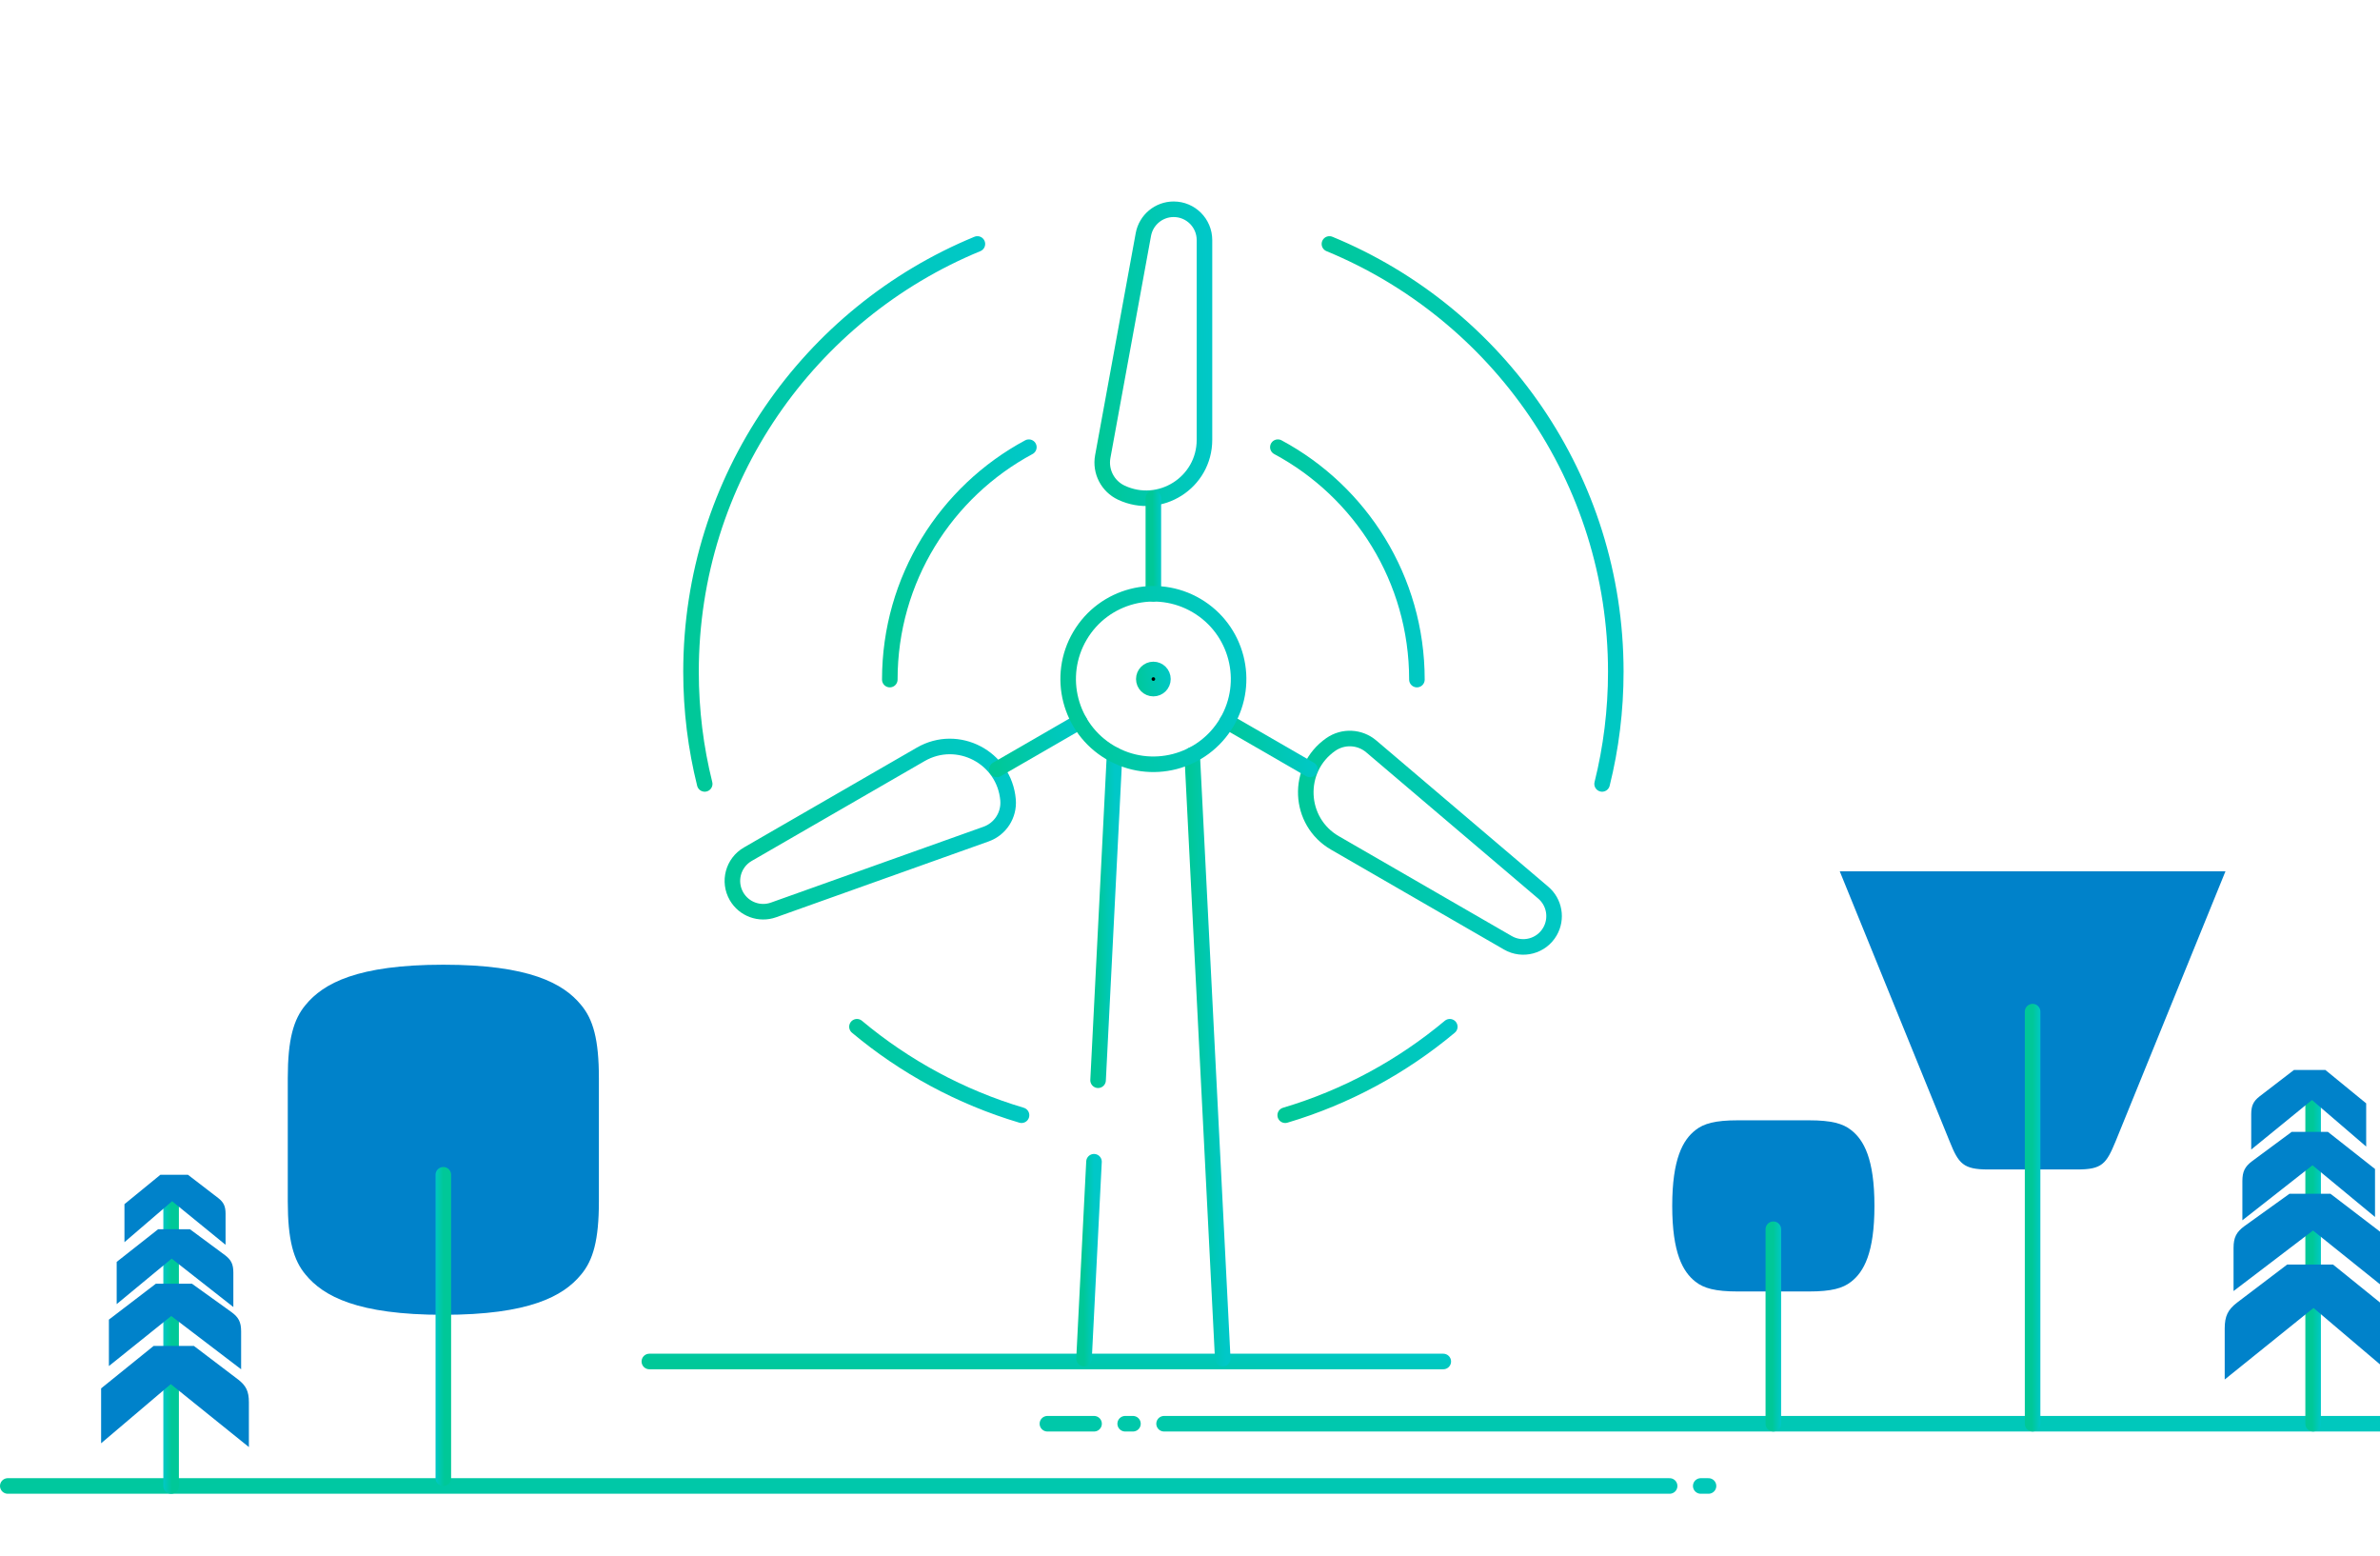<svg width="306" height="200" viewBox="0 0 306 200" fill="none" xmlns="http://www.w3.org/2000/svg">
<g clip-path="url(#clip0_3023_1831)">
<path d="M1 191H214.666M149.666 183H336.666M218.666 191H219.666M145.666 183H144.666M140.666 183H134.666" stroke="url(#paint0_linear_3023_1831)" stroke-width="2" stroke-linecap="round"/>
<path d="M232.582 144C235.452 144 236.946 144.409 238.009 145.258C239.623 146.517 241 148.937 241 155.001C241 161.065 239.623 163.486 238.009 164.744C236.949 165.591 235.455 166 232.582 166H223.416C220.545 166 219.051 165.591 217.988 164.744C216.377 163.486 215 161.068 215 155.001C215 148.935 216.377 146.517 217.988 145.258C219.051 144.409 220.545 144 223.416 144H232.582Z" fill="#0082CA"/>
<path d="M228 158V183" stroke="url(#paint1_linear_3023_1831)" stroke-width="2" stroke-linecap="round"/>
<path d="M297.402 139V183" stroke="url(#paint2_linear_3023_1831)" stroke-width="2" stroke-linecap="round"/>
<path d="M287.608 167.442C286.438 168.347 286.036 169.179 286.034 170.759L286.034 177.316L297.451 168.118L307.635 176.762L307.635 168.741L299.958 162.536L294.071 162.536L288.512 166.756L287.61 167.442L287.608 167.442Z" fill="#0082CA"/>
<path d="M288.579 157.592C287.532 158.358 287.173 159.062 287.171 160.399L287.171 165.947L297.386 158.164L306.498 165.478L306.498 158.691L299.629 153.441L294.362 153.441L289.388 157.012L288.581 157.592L288.579 157.592Z" fill="#0082CA"/>
<path d="M289.549 149.257C288.625 149.953 288.308 150.593 288.306 151.808L288.306 156.852L297.32 149.777L305.359 156.426L305.359 150.256L299.299 145.483L294.651 145.483L290.262 148.729L289.55 149.257L289.549 149.257Z" fill="#0082CA"/>
<path d="M290.52 140.921C289.719 141.548 289.445 142.123 289.443 143.218L289.443 147.757L297.255 141.389L304.223 147.373L304.223 141.82L298.97 137.525L294.942 137.525L291.138 140.446L290.521 140.921L290.52 140.921Z" fill="#0082CA"/>
<path d="M286.129 112L271.999 146.721C270.802 149.609 270.266 150.318 267.07 150.318L255.605 150.318C252.404 150.318 251.808 149.553 250.672 146.721L236.542 112L286.129 112Z" fill="#0082CA"/>
<path d="M261.334 130.032V183" stroke="url(#paint3_linear_3023_1831)" stroke-width="2" stroke-linecap="round"/>
<path d="M77 138.57C77 133.602 76.257 131.016 74.712 129.176C72.424 126.383 68.024 124 56.998 124C45.972 124 41.572 126.383 39.284 129.176C37.743 131.012 37 133.598 37 138.57L37 154.434C37 159.402 37.743 161.988 39.284 163.828C41.572 166.617 45.968 169 56.998 169C68.028 169 72.424 166.617 74.712 163.828C76.257 161.988 77 159.402 77 154.434L77 138.57Z" fill="#0082CA"/>
<path d="M57 151V190" stroke="url(#paint4_linear_3023_1831)" stroke-width="2" stroke-linecap="round"/>
<path d="M22.001 152.298V191" stroke="url(#paint5_linear_3023_1831)" stroke-width="2" stroke-linecap="round"/>
<path d="M30.616 177.315C31.645 178.112 31.998 178.843 32 180.233L32 186L21.958 177.91L13 185.513L13 178.458L19.752 173L24.93 173L29.821 176.712L30.614 177.315L30.616 177.315Z" fill="#0082CA"/>
<path d="M29.762 168.652C30.683 169.325 30.999 169.944 31.001 171.12L31.001 176L22.016 169.154L14.001 175.588L14.001 169.618L20.043 165L24.675 165L29.051 168.141L29.761 168.652L29.762 168.652Z" fill="#0082CA"/>
<path d="M28.909 161.32C29.721 161.932 30 162.494 30.002 163.564L30.002 168L22.074 161.777L15.002 167.625L15.002 162.198L20.333 158L24.42 158L28.281 160.855L28.907 161.32L28.909 161.32Z" fill="#0082CA"/>
<path d="M28.054 153.988C28.758 154.539 29 155.045 29.001 156.008L29.001 160L22.13 154.399L16.001 159.663L16.001 154.778L20.621 151L24.164 151L27.51 153.57L28.053 153.988L28.054 153.988Z" fill="#0082CA"/>
<path d="M83.488 175H185.565" stroke="url(#paint6_linear_3023_1831)" stroke-width="2" stroke-miterlimit="10" stroke-linecap="round" stroke-linejoin="round"/>
<path d="M157.21 174.627L153.281 97.035" stroke="url(#paint7_linear_3023_1831)" stroke-width="2" stroke-miterlimit="10" stroke-linecap="round" stroke-linejoin="round"/>
<path d="M140.657 149.323L139.375 174.627" stroke="url(#paint8_linear_3023_1831)" stroke-width="2" stroke-miterlimit="10" stroke-linecap="round" stroke-linejoin="round"/>
<path d="M143.3 97.035L141.182 138.849" stroke="url(#paint9_linear_3023_1831)" stroke-width="2" stroke-miterlimit="10" stroke-linecap="round" stroke-linejoin="round"/>
<path d="M144.173 63.325C142.416 62.501 141.435 60.597 141.784 58.688L147.005 30.146C147.35 28.265 148.989 26.898 150.901 26.898C153.088 26.898 154.861 28.671 154.861 30.858V56.531C154.861 62.026 149.149 65.657 144.173 63.325Z" stroke="url(#paint10_linear_3023_1831)" stroke-width="2" stroke-miterlimit="10" stroke-linecap="round" stroke-linejoin="round"/>
<path d="M148.289 76.323V64.044" stroke="url(#paint11_linear_3023_1831)" stroke-width="2" stroke-miterlimit="10" stroke-linecap="round" stroke-linejoin="round"/>
<path d="M129.606 102.82C129.771 104.754 128.612 106.556 126.785 107.208L99.456 116.957C97.655 117.6 95.652 116.863 94.695 115.207C93.602 113.313 94.251 110.891 96.145 109.797L118.378 96.961C123.137 94.213 129.138 97.345 129.606 102.82Z" stroke="url(#paint12_linear_3023_1831)" stroke-width="2" stroke-miterlimit="10" stroke-linecap="round" stroke-linejoin="round"/>
<path d="M138.803 92.758L128.17 98.899" stroke="url(#paint13_linear_3023_1831)" stroke-width="2" stroke-miterlimit="10" stroke-linecap="round" stroke-linejoin="round"/>
<path d="M171.098 95.694C172.69 94.584 174.829 94.686 176.308 95.943L198.416 114.736C199.873 115.974 200.237 118.077 199.28 119.733C198.187 121.628 195.765 122.277 193.87 121.183L171.638 108.347C166.878 105.599 166.59 98.837 171.098 95.694Z" stroke="url(#paint14_linear_3023_1831)" stroke-width="2" stroke-miterlimit="10" stroke-linecap="round" stroke-linejoin="round"/>
<path d="M168.419 98.899L157.784 92.758" stroke="url(#paint15_linear_3023_1831)" stroke-width="2" stroke-miterlimit="10" stroke-linecap="round" stroke-linejoin="round"/>
<path d="M157.73 92.844C154.657 98.056 147.941 99.79 142.729 96.718C137.516 93.645 135.782 86.928 138.855 81.716C141.927 76.504 148.644 74.769 153.856 77.842C159.068 80.915 160.803 87.631 157.73 92.844Z" stroke="url(#paint16_linear_3023_1831)" stroke-width="2" stroke-miterlimit="10" stroke-linecap="round" stroke-linejoin="round"/>
<path d="M148.29 88.509C148.969 88.509 149.52 87.959 149.52 87.28C149.52 86.601 148.969 86.05 148.29 86.05C147.611 86.05 147.061 86.601 147.061 87.28C147.061 87.959 147.611 88.509 148.29 88.509Z" fill="black" stroke="url(#paint17_linear_3023_1831)" stroke-width="2"/>
<path d="M165.241 143.345C173.098 141.012 180.273 137.097 186.402 131.973" stroke="url(#paint18_linear_3023_1831)" stroke-width="2" stroke-miterlimit="10" stroke-linecap="round" stroke-linejoin="round"/>
<path d="M110.18 131.973C116.306 137.097 123.484 141.012 131.34 143.345" stroke="url(#paint19_linear_3023_1831)" stroke-width="2" stroke-miterlimit="10" stroke-linecap="round" stroke-linejoin="round"/>
<path d="M90.605 100.762C89.455 96.146 88.845 91.319 88.845 86.346C88.845 61.527 104.055 40.259 125.665 31.357" stroke="url(#paint20_linear_3023_1831)" stroke-width="2" stroke-miterlimit="10" stroke-linecap="round" stroke-linejoin="round"/>
<path d="M170.926 31.357C192.535 40.259 207.745 61.527 207.745 86.346C207.745 91.319 207.135 96.146 205.985 100.762" stroke="url(#paint21_linear_3023_1831)" stroke-width="2" stroke-miterlimit="10" stroke-linecap="round" stroke-linejoin="round"/>
<path d="M164.296 57.478C174.938 63.191 182.175 74.427 182.175 87.351" stroke="url(#paint22_linear_3023_1831)" stroke-width="2" stroke-miterlimit="10" stroke-linecap="round" stroke-linejoin="round"/>
<path d="M114.403 87.351C114.403 74.427 121.641 63.191 132.282 57.478" stroke="url(#paint23_linear_3023_1831)" stroke-width="2" stroke-miterlimit="10" stroke-linecap="round" stroke-linejoin="round"/>
</g>
<defs>
<linearGradient id="paint0_linear_3023_1831" x1="1" y1="183" x2="14.33" y2="252.672" gradientUnits="userSpaceOnUse">
<stop stop-color="#00C898"/>
<stop offset="1" stop-color="#00C8C8"/>
</linearGradient>
<linearGradient id="paint1_linear_3023_1831" x1="228" y1="158" x2="229.125" y2="158.006" gradientUnits="userSpaceOnUse">
<stop stop-color="#00C898"/>
<stop offset="1" stop-color="#00C8C8"/>
</linearGradient>
<linearGradient id="paint2_linear_3023_1831" x1="297.402" y1="139" x2="298.527" y2="139.003" gradientUnits="userSpaceOnUse">
<stop stop-color="#00C898"/>
<stop offset="1" stop-color="#00C8C8"/>
</linearGradient>
<linearGradient id="paint3_linear_3023_1831" x1="261.334" y1="130.032" x2="262.459" y2="130.034" gradientUnits="userSpaceOnUse">
<stop stop-color="#00C898"/>
<stop offset="1" stop-color="#00C8C8"/>
</linearGradient>
<linearGradient id="paint4_linear_3023_1831" x1="57" y1="151" x2="55.875" y2="151.004" gradientUnits="userSpaceOnUse">
<stop stop-color="#00C898"/>
<stop offset="1" stop-color="#00C8C8"/>
</linearGradient>
<linearGradient id="paint5_linear_3023_1831" x1="22.001" y1="152.298" x2="20.876" y2="152.301" gradientUnits="userSpaceOnUse">
<stop stop-color="#00C898"/>
<stop offset="1" stop-color="#00C8C8"/>
</linearGradient>
<linearGradient id="paint6_linear_3023_1831" x1="83.488" y1="175" x2="84.194" y2="166.028" gradientUnits="userSpaceOnUse">
<stop stop-color="#00C898"/>
<stop offset="1" stop-color="#00C8C8"/>
</linearGradient>
<linearGradient id="paint7_linear_3023_1831" x1="153.281" y1="174.627" x2="157.7" y2="174.599" gradientUnits="userSpaceOnUse">
<stop stop-color="#00C898"/>
<stop offset="1" stop-color="#00C8C8"/>
</linearGradient>
<linearGradient id="paint8_linear_3023_1831" x1="139.375" y1="174.627" x2="140.816" y2="174.617" gradientUnits="userSpaceOnUse">
<stop stop-color="#00C898"/>
<stop offset="1" stop-color="#00C8C8"/>
</linearGradient>
<linearGradient id="paint9_linear_3023_1831" x1="141.182" y1="138.849" x2="143.564" y2="138.834" gradientUnits="userSpaceOnUse">
<stop stop-color="#00C898"/>
<stop offset="1" stop-color="#00C8C8"/>
</linearGradient>
<linearGradient id="paint10_linear_3023_1831" x1="141.714" y1="64.043" x2="156.471" y2="63.393" gradientUnits="userSpaceOnUse">
<stop stop-color="#00C898"/>
<stop offset="1" stop-color="#00C8C8"/>
</linearGradient>
<linearGradient id="paint11_linear_3023_1831" x1="148.289" y1="76.323" x2="149.414" y2="76.312" gradientUnits="userSpaceOnUse">
<stop stop-color="#00C898"/>
<stop offset="1" stop-color="#00C8C8"/>
</linearGradient>
<linearGradient id="paint12_linear_3023_1831" x1="94.164" y1="117.188" x2="132.386" y2="109.24" gradientUnits="userSpaceOnUse">
<stop stop-color="#00C898"/>
<stop offset="1" stop-color="#00C8C8"/>
</linearGradient>
<linearGradient id="paint13_linear_3023_1831" x1="128.17" y1="98.899" x2="139.596" y2="96.434" gradientUnits="userSpaceOnUse">
<stop stop-color="#00C898"/>
<stop offset="1" stop-color="#00C8C8"/>
</linearGradient>
<linearGradient id="paint14_linear_3023_1831" x1="167.886" y1="121.714" x2="203.014" y2="116.5" gradientUnits="userSpaceOnUse">
<stop stop-color="#00C898"/>
<stop offset="1" stop-color="#00C8C8"/>
</linearGradient>
<linearGradient id="paint15_linear_3023_1831" x1="157.784" y1="98.899" x2="169.212" y2="96.433" gradientUnits="userSpaceOnUse">
<stop stop-color="#00C898"/>
<stop offset="1" stop-color="#00C8C8"/>
</linearGradient>
<linearGradient id="paint16_linear_3023_1831" x1="137.335" y1="98.237" x2="161.603" y2="95.214" gradientUnits="userSpaceOnUse">
<stop stop-color="#00C898"/>
<stop offset="1" stop-color="#00C8C8"/>
</linearGradient>
<linearGradient id="paint17_linear_3023_1831" x1="146.061" y1="89.509" x2="150.999" y2="88.894" gradientUnits="userSpaceOnUse">
<stop stop-color="#00C898"/>
<stop offset="1" stop-color="#00C8C8"/>
</linearGradient>
<linearGradient id="paint18_linear_3023_1831" x1="165.241" y1="143.345" x2="187.825" y2="138.111" gradientUnits="userSpaceOnUse">
<stop stop-color="#00C898"/>
<stop offset="1" stop-color="#00C8C8"/>
</linearGradient>
<linearGradient id="paint19_linear_3023_1831" x1="110.18" y1="143.345" x2="132.763" y2="138.111" gradientUnits="userSpaceOnUse">
<stop stop-color="#00C898"/>
<stop offset="1" stop-color="#00C8C8"/>
</linearGradient>
<linearGradient id="paint20_linear_3023_1831" x1="88.845" y1="100.762" x2="130.071" y2="98.038" gradientUnits="userSpaceOnUse">
<stop stop-color="#00C898"/>
<stop offset="1" stop-color="#00C8C8"/>
</linearGradient>
<linearGradient id="paint21_linear_3023_1831" x1="170.926" y1="100.762" x2="212.151" y2="98.038" gradientUnits="userSpaceOnUse">
<stop stop-color="#00C898"/>
<stop offset="1" stop-color="#00C8C8"/>
</linearGradient>
<linearGradient id="paint22_linear_3023_1831" x1="164.296" y1="87.351" x2="184.291" y2="85.86" gradientUnits="userSpaceOnUse">
<stop stop-color="#00C898"/>
<stop offset="1" stop-color="#00C8C8"/>
</linearGradient>
<linearGradient id="paint23_linear_3023_1831" x1="114.403" y1="87.351" x2="134.398" y2="85.86" gradientUnits="userSpaceOnUse">
<stop stop-color="#00C898"/>
<stop offset="1" stop-color="#00C8C8"/>
</linearGradient>
<clipPath id="clip0_3023_1831">
<rect width="306" height="200" fill="white"/>
</clipPath>
</defs>
</svg>
